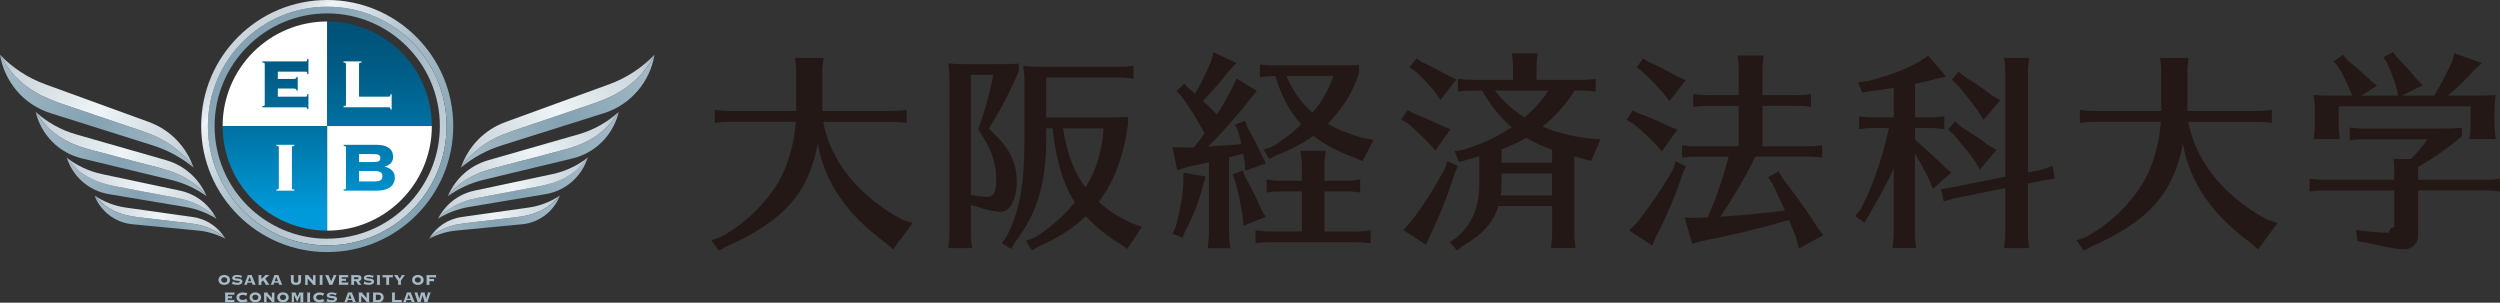 <?xml version="1.0" encoding="UTF-8"?>
<svg id="_レイヤー_2" data-name="レイヤー 2" xmlns="http://www.w3.org/2000/svg" xmlns:xlink="http://www.w3.org/1999/xlink" viewBox="0 0 473.68 57.35">
  <rect x="0" y="0" width="473.68" height="57.35" fill="#333333" stroke="none"/>
  <defs>
    <style>
      .cls-1 {
        fill: url(#_名称未設定グラデーション_24-3);
      }

      .cls-2 {
        fill: url(#_名称未設定グラデーション_24-4);
      }

      .cls-3 {
        fill: url(#_名称未設定グラデーション_24-2);
      }

      .cls-4 {
        fill: url(#_名称未設定グラデーション_199-6);
      }

      .cls-5 {
        fill: url(#_名称未設定グラデーション_199-3);
      }

      .cls-6 {
        fill: url(#_名称未設定グラデーション_199-2);
      }

      .cls-7 {
        fill: url(#_名称未設定グラデーション_199-5);
      }

      .cls-8 {
        fill: url(#_名称未設定グラデーション_199-4);
      }

      .cls-9 {
        fill: url(#_名称未設定グラデーション_199-7);
      }

      .cls-10 {
        fill: url(#_名称未設定グラデーション_199-8);
      }

      .cls-11 {
        fill: url(#_名称未設定グラデーション_198-6);
      }

      .cls-12 {
        fill: url(#_名称未設定グラデーション_198-2);
      }

      .cls-13 {
        fill: url(#_名称未設定グラデーション_198-3);
      }

      .cls-14 {
        fill: url(#_名称未設定グラデーション_198-5);
      }

      .cls-15 {
        fill: url(#_名称未設定グラデーション_198-7);
      }

      .cls-16 {
        fill: url(#_名称未設定グラデーション_198-8);
      }

      .cls-17 {
        fill: url(#_名称未設定グラデーション_198-4);
      }

      .cls-18 {
        fill: #a6bbc7;
      }

      .cls-19 {
        fill: #231815;
      }

      .cls-20 {
        fill: #fff;
      }

      .cls-21 {
        fill: url(#_名称未設定グラデーション_198);
      }

      .cls-22 {
        fill: url(#_名称未設定グラデーション_199);
      }

      .cls-23 {
        fill: url(#_名称未設定グラデーション_33);
      }

      .cls-24 {
        fill: url(#_名称未設定グラデーション_67);
      }

      .cls-25 {
        fill: url(#_名称未設定グラデーション_24);
      }
    </style>
    <linearGradient id="_名称未設定グラデーション_198" data-name="名称未設定グラデーション 198" x1="88.15" y1="33.19" x2="124.92" y2="11.96" gradientUnits="userSpaceOnUse">
      <stop offset="0" stop-color="#a6bbc7"/>
      <stop offset=".5" stop-color="#84a2b2"/>
      <stop offset="1" stop-color="#a6bbc7"/>
    </linearGradient>
    <linearGradient id="_名称未設定グラデーション_199" data-name="名称未設定グラデーション 199" x1="87.11" y1="31.38" x2="123.88" y2="10.15" gradientUnits="userSpaceOnUse">
      <stop offset="0" stop-color="#a6bbc7"/>
      <stop offset=".1" stop-color="#cbd5dc"/>
      <stop offset=".5" stop-color="#eef4f7"/>
      <stop offset=".9" stop-color="#cbd5dc"/>
      <stop offset="1" stop-color="#a6bbc7"/>
    </linearGradient>
    <linearGradient id="_名称未設定グラデーション_198-2" data-name="名称未設定グラデーション 198" x1="85.33" y1="38.19" x2="118.03" y2="22.95" xlink:href="#_名称未設定グラデーション_198"/>
    <linearGradient id="_名称未設定グラデーション_199-2" data-name="名称未設定グラデーション 199" x1="84.57" y1="36.56" x2="117.27" y2="21.32" xlink:href="#_名称未設定グラデーション_199"/>
    <linearGradient id="_名称未設定グラデーション_198-3" data-name="名称未設定グラデーション 198" x1="83.22" y1="42.11" x2="112.03" y2="31.63" xlink:href="#_名称未設定グラデーション_198"/>
    <linearGradient id="_名称未設定グラデーション_199-3" data-name="名称未設定グラデーション 199" x1="82.69" y1="40.66" x2="111.5" y2="30.18" xlink:href="#_名称未設定グラデーション_199"/>
    <linearGradient id="_名称未設定グラデーション_198-4" data-name="名称未設定グラデーション 198" x1="81.38" y1="45.49" x2="106.52" y2="38.75" xlink:href="#_名称未設定グラデーション_198"/>
    <linearGradient id="_名称未設定グラデーション_199-4" data-name="名称未設定グラデーション 199" x1="81.06" y1="44.32" x2="106.21" y2="37.58" xlink:href="#_名称未設定グラデーション_199"/>
    <linearGradient id="_名称未設定グラデーション_198-5" data-name="名称未設定グラデーション 198" x1="7383.52" y1="33.19" x2="7420.29" y2="11.96" gradientTransform="translate(7419.37) rotate(-180) scale(1 -1)" xlink:href="#_名称未設定グラデーション_198"/>
    <linearGradient id="_名称未設定グラデーション_199-5" data-name="名称未設定グラデーション 199" x1="7382.48" y1="31.38" x2="7419.25" y2="10.15" gradientTransform="translate(7419.37) rotate(-180) scale(1 -1)" xlink:href="#_名称未設定グラデーション_199"/>
    <linearGradient id="_名称未設定グラデーション_198-6" data-name="名称未設定グラデーション 198" x1="7380.7" y1="38.19" x2="7413.4" y2="22.95" gradientTransform="translate(7419.37) rotate(-180) scale(1 -1)" xlink:href="#_名称未設定グラデーション_198"/>
    <linearGradient id="_名称未設定グラデーション_199-6" data-name="名称未設定グラデーション 199" x1="7379.94" y1="36.56" x2="7412.64" y2="21.32" gradientTransform="translate(7419.37) rotate(-180) scale(1 -1)" xlink:href="#_名称未設定グラデーション_199"/>
    <linearGradient id="_名称未設定グラデーション_198-7" data-name="名称未設定グラデーション 198" x1="7378.59" y1="42.11" x2="7407.4" y2="31.63" gradientTransform="translate(7419.37) rotate(-180) scale(1 -1)" xlink:href="#_名称未設定グラデーション_198"/>
    <linearGradient id="_名称未設定グラデーション_199-7" data-name="名称未設定グラデーション 199" x1="7378.06" y1="40.66" x2="7406.87" y2="30.18" gradientTransform="translate(7419.37) rotate(-180) scale(1 -1)" xlink:href="#_名称未設定グラデーション_199"/>
    <linearGradient id="_名称未設定グラデーション_198-8" data-name="名称未設定グラデーション 198" x1="7376.75" y1="45.49" x2="7401.89" y2="38.75" gradientTransform="translate(7419.37) rotate(-180) scale(1 -1)" xlink:href="#_名称未設定グラデーション_198"/>
    <linearGradient id="_名称未設定グラデーション_199-8" data-name="名称未設定グラデーション 199" x1="7376.43" y1="44.32" x2="7401.58" y2="37.58" gradientTransform="translate(7419.37) rotate(-180) scale(1 -1)" xlink:href="#_名称未設定グラデーション_199"/>
    <linearGradient id="_名称未設定グラデーション_24" data-name="名称未設定グラデーション 24" x1="52.09" y1="39.99" x2="52.09" y2="5.57" gradientUnits="userSpaceOnUse">
      <stop offset="0" stop-color="#0099d9"/>
      <stop offset=".5" stop-color="#006e9d"/>
      <stop offset=".77" stop-color="#005d86"/>
      <stop offset="1" stop-color="#005278"/>
    </linearGradient>
    <linearGradient id="_名称未設定グラデーション_24-2" data-name="名称未設定グラデーション 24" x1="71.91" y1="39.99" x2="71.91" y2="5.57" xlink:href="#_名称未設定グラデーション_24"/>
    <linearGradient id="_名称未設定グラデーション_24-3" data-name="名称未設定グラデーション 24" x1="54.07" y1="39.99" x2="54.07" y2="5.57" xlink:href="#_名称未設定グラデーション_24"/>
    <linearGradient id="_名称未設定グラデーション_24-4" data-name="名称未設定グラデーション 24" x1="69.95" y1="39.99" x2="69.95" y2="5.57" xlink:href="#_名称未設定グラデーション_24"/>
    <linearGradient id="_名称未設定グラデーション_67" data-name="名称未設定グラデーション 67" x1="74.73" y1="39.04" x2="50" y2="9.6" gradientUnits="userSpaceOnUse">
      <stop offset="0" stop-color="#cbd5dc"/>
      <stop offset=".5" stop-color="#a6bbc7"/>
      <stop offset="1" stop-color="#84a2b2"/>
    </linearGradient>
    <linearGradient id="_名称未設定グラデーション_33" data-name="名称未設定グラデーション 33" x1="47.72" y1="8.67" x2="75.61" y2="38.39" gradientUnits="userSpaceOnUse">
      <stop offset="0" stop-color="#cbd5dc"/>
      <stop offset=".07" stop-color="#dee6eb"/>
      <stop offset=".11" stop-color="#eef4f7"/>
      <stop offset=".5" stop-color="#a6bbc7"/>
      <stop offset="1" stop-color="#84a2b2"/>
    </linearGradient>
  </defs>
  <g id="_レイヤー_1-2" data-name="レイヤー 1">
    <g>
      <g>
        <g>
          <path class="cls-19" d="M167.79,46.01c-7.34-5.35-11.59-11.55-12.84-18.8-1.75,9.39-6.48,14.71-17.38,19.52l-1.37.77-1.42-1.98,1.62-.53c4.33-2.27,8.42-6.07,11.06-10.45,1.79-2.99,3.04-7.33,3.32-11.46h-12.68c-.97,0-1.38.05-2.67.21v-2.47c1.25.16,1.78.2,2.67.2h12.76v-7.38c0-.56-.04-.96-.08-1.49l-.16-1.18h5.43c-.2,1.62-.25,1.87-.25,2.67v7.38h13.33c.93,0,1.53-.05,2.67-.2v2.47l-.45-.04-.56-.08c-.45-.04-.97-.08-1.66-.08h-13.17c1.5,7.58,6.6,13.93,14.95,18.52l1.99.64-3.68,4.99-1.42-1.21Z"/>
          <path class="cls-19" d="M183.95,44.38c0,.87.04,1.03.24,2.63h-4.53l.04-.21.08-.79c.08-.51.12-.99.12-1.63V15.26c0-1.59-.04-1.91-.23-3.26,1.19.12,1.83.16,3.3.16h5.48c2.42,0,3.06,0,4.57-.11v1.51c-1.72,3.97-3.62,7.59-5.69,10.81,3.78,3.34,5.32,6.27,5.32,10.05,0,3.34-1.31,5.72-3.09,5.72-1.08,0-2.86-.4-4.3-.95l-1.31-.32v5.53ZM183.95,14.18v22.81q2.7.32,3.06.32c1.23,0,1.75-.95,1.75-3.13,0-3.42-.96-6.16-3.42-9.62,1.24-3.46,2.26-7.15,2.87-10.37h-4.26ZM213.72,23.64c-.83,6.04-2.66,10.81-5.52,14.58,1.67,1.59,4.01,3.1,6.28,4.09l1.87.68-2.79,4.18-1.51-1.08c-2.3-1.39-4.29-2.98-6.31-5.12-2.42,2.3-5.25,4.09-9.1,5.8l-1.11.67-1.16-1.83,1.43-.47c2.58-1.47,5.64-4.09,7.75-6.68l.12-.12c-2.18-3.3-3.54-7.79-4.25-14.03h-1.19v2.06c0,8.35-1.79,14.23-5.88,19.47l-.72,1.32-1.82-1.04.87-1.23c2.51-4.81,3.42-9.86,3.42-18.52v-10.93c0-.99-.04-1.75-.24-2.94,1.19.11,1.75.16,3.14.16h15.14c.92,0,1.51-.04,2.63-.2v2.42l-.43-.03-.56-.08c-.44-.05-.95-.08-1.64-.08h-13.91v7.58h11.49c1.43,0,2.74-.03,4.01-.11v1.47ZM201.4,24.32c.83,5.01,2.15,8.39,4.29,11.21,2.03-3.3,3.1-6.88,3.42-11.21h-7.71Z"/>
          <path class="cls-19" d="M227.91,19.11c1.07.95,1.23,1.11,2.66,2.58.91-1.39,1.98-3.22,2.82-4.89l.91-1.91,3.86,2.35-1.36,1.59c-2.18,2.86-5.48,6.6-7.9,8.94l2.31-.16c2.1-.12,2.77-.2,3.97-.32l-.03-.12-.04-.24c-.16-.59-.16-.71-.56-2.15l-.56-1.15,1.91-.75.43,1.19c.84,1.43,1.87,3.41,2.82,5.52l.71,1.36-3.93,1.39-.08-1.47c-.08-.63-.12-.72-.31-1.75-1.04.28-1.08.28-2.67.69v14.47c0,.47.05.87.08,1.34l.08.6.08.8h-4.29l.08-.71.08-.69c.04-.43.08-.83.08-1.3v-13.59l-2.42.56c-.64.11-.84.15-1.7.35l-1.88.6-.91-4.33,2.07.04h1.07c.43-.04.59-.04.95-.04.75-.95,1.2-1.54,1.99-2.66-1.56-2.86-2.91-5.05-4.38-7.04l-.95-.91,1.48-1.47.95.99c.24.2.6.52,1.11.95,1-1.75,1.96-3.69,2.95-5.96l.56-1.91,4.29,2.03-1.47,1.63c-1.11,1.47-2.42,2.98-4.33,5l-.51.56ZM228.46,33.45l-.55,1.71c-.6,2.7-1.75,5.6-3.3,8.5l-.56,1.39-1.91-.79.64-1.32c.95-3.62,1.35-5.96,1.43-8.38l.03-1.86,4.22.75ZM235.93,33.5c1.11,1.98,2.19,4.17,3.06,6.2l.83,1.39-4.21,1.67-.16-1.75c-.36-2.34-.8-4.45-1.43-6.76l-.48-1.19,1.91-.75.47,1.19ZM250.95,43.87h6.12c.87,0,1.08-.04,2.63-.24v2.46l-.4-.04c-.91-.12-1.28-.16-2.23-.16h-16.57c-.99,0-1.39.03-2.62.19v-2.46c1.51.19,1.79.24,2.62.24h6.16v-7.59h-4.13c-1.03,0-1.31.04-2.54.2v-2.47c1.15.2,1.59.24,2.54.24h4.13v-3.05c0-.83-.04-1.23-.28-2.63h4.81c-.19,1.56-.24,1.8-.24,2.63v3.05h4.14c.96,0,1.43-.03,2.62-.24v2.47l-.4-.05c-.91-.11-1.26-.16-2.22-.16h-4.14v7.59ZM241.22,14.41c-.83,0-1.31.05-2.5.21v-2.42c1.31.16,1.67.19,2.5.19h11.33c2.87,0,3.27,0,4.97-.11v1.51c-1.15,3.61-3.1,6.76-5.96,9.66,1.87,1.07,4.05,1.98,6.68,2.69l2.02.36-2.1,4.05-1.71-.75c-3.1-1.16-5.57-2.47-7.59-4.06-1.92,1.39-4.49,2.74-7.08,3.7l-1.27.71-1.11-1.78,1.51-.52c1.51-.76,3.9-2.59,5.6-4.29-2.3-2.66-3.81-5.48-4.85-9.15h-.44ZM243.88,14.73c1.2,2.67,2.62,4.65,4.78,6.64,1.7-1.94,3.14-4.45,3.97-6.96h-8.86l.04.13.08.19Z"/>
          <path class="cls-19" d="M267.75,21.46c1.55.59,3.58,1.47,5.44,2.34l1.63.67-2.86,4.06-1.04-1.2c-1.99-2.02-2.98-2.94-4.29-4.05l-1.16-.64,1.24-1.79,1.03.6ZM276.25,31.47l-.63,1.39c-1.07,3.54-2.86,8.06-4.69,11.84l-.75,1.67-4.3-2.79,1.24-1.35c1.94-2.35,4.45-6.23,6.63-10.25l.48-1.46,2.02.95ZM269.3,11.72c1.04.44,2.35,1.12,4.26,2.15l.91.48,1.47.68-3.01,3.93-.87-1.32c-1.03-1.34-2.55-2.94-3.98-4.21l-1.03-.67,1.31-1.72.95.68ZM286.43,24.12c-2.1-1.79-4.01-4.12-5.6-6.95h-1.91c-.99,0-1.39.04-2.67.19v-2.42c1.24.16,1.8.19,2.67.19h7.75v-2.38c0-.53-.04-1-.08-1.48l-.16-1.15h4.93c-.19,1.51-.23,1.79-.23,2.63v2.38h8.54c.95,0,1.48-.04,2.67-.19v2.42l-.44-.04-.55-.08c-.43-.04-1-.08-1.67-.08h-1.34c-1.59,2.58-3.7,4.92-6.08,6.83,2.55,1.07,5.32,1.79,8.54,2.22l2.47.16-1.79,4.14s-2.74-.76-3.19-.88v14.74c0,.87.05,1.03.25,2.63h-4.69l.04-.21s.2-1.78.2-2.42v-5.33h-10.18c-.95,3.1-3.09,5.49-6.71,7.51l-1.16.92-1.35-1.63,1.39-.87c2.93-2.7,4.21-5.81,4.21-10.18v-5.21c-1.15.32-3.86,1.16-3.86,1.16l-.83-2.11,1.67-.24c3.41-1.07,6.63-2.58,8.89-4.13l.28-.16ZM283.22,17.17c1.79,2.19,3.3,3.57,5.64,5.08,1.91-1.67,3.38-3.3,4.49-5.08h-10.13ZM284.49,34.81c0,.8-.04,1.63-.15,2.23h9.73v-4.17h-9.58v1.94ZM294.07,28.37c-1.67-.55-3.54-1.43-4.89-2.26-1.43.83-3.14,1.63-4.69,2.19v2.54h9.58v-2.47Z"/>
          <path class="cls-19" d="M310.49,21.49c1.9.68,3.89,1.52,5.64,2.39l1.67.68-2.91,4.13-1.07-1.23-.6-.6c-1.48-1.51-2.86-2.74-3.85-3.46l-1.15-.71,1.15-1.78,1.11.59ZM319.43,31.54l-.6,1.32c-1.07,3.46-3.26,8.62-5.09,12.04l-.67,1.62-4.41-2.86,1.31-1.27c2.34-2.83,5.33-7.23,7.04-10.37l.51-1.47,1.91.99ZM312.31,11.72c1.59.67,3.61,1.67,5.57,2.82l1.5.64-3.06,4.02-.91-1.24c-1.51-1.74-2.78-3.06-4.29-4.44l-1.03-.75,1.23-1.68.99.64ZM332.59,29.68c-.12.24-.2.44-.32.64-1.16,2.51-3.98,7.32-6.32,10.73,3.46-.2,9.42-.76,12.24-1.16l-.28-.63c-.76-1.71-1.11-2.46-2.02-4.33l-.88-1.35,1.98-1.12.76,1.31.72.96c2.5,3.26,4.41,6,5.88,8.38l1.15,1.44-4.65,2.5-.48-1.79c-.43-1.15-.83-2.23-1.39-3.58-5.84,1.67-10.88,2.9-16.61,4.01l-1.75.52-1.43-5,1.94.08c.96-.05,1.08-.05,1.68-.08l.75-.04c1.59-3.62,2.74-6.92,3.98-11.49h-6.2c-.96,0-1.36.04-2.63.2v-2.34c1.23.16,1.75.19,2.63.19h8.1v-7.67h-6c-.95,0-1.35.03-2.62.19v-2.42c1.24.16,1.75.19,2.62.19h6v-4.88c0-.55-.04-.95-.08-1.47l-.15-1.15h4.97c-.2,1.59-.24,1.82-.24,2.62v4.88h6.56c.91,0,1.51-.04,2.63-.19v2.42l-.44-.04-.55-.08c-.44-.05-.96-.08-1.63-.08h-6.56v7.67h8.67c.91,0,1.51-.04,2.62-.19v2.34l-.44-.05-.55-.08c-.44-.03-.95-.08-1.63-.08h-10.01Z"/>
          <path class="cls-19" d="M362.82,26.42c1.59,1.39,4.05,3.65,5.67,5.24l1.24,1.03-3.5,3.1-.64-1.59c-.72-1.56-1.5-3.02-2.77-5.09v15.26c0,.87.04,1.03.24,2.63h-4.49l.04-.21s.2-1.78.2-2.42v-12.44c-1.47,3.42-5.53,10.25-5.53,10.25l-1.78-1.23.95-1.16c2.26-4.17,4.13-9.49,5.45-15.53h-2.99c-.99,0-1.39.04-2.66.2v-2.42c1.24.16,1.79.2,2.66.2h3.9v-5.6c-1.83.31-2.87.44-4.49.63l-1.47.32-.79-1.99,1.83-.24c4.05-1.03,7.59-2.38,9.9-3.77l1.55-1.03,3.38,3.93-2.11.52c-1.79.48-2.62.67-3.77.87v6.36h2.94c.95,0,1.47-.04,2.62-.2v2.42l-.4-.04c-.91-.12-1.27-.16-2.22-.16h-2.94v2.15ZM384.24,44.38c0,.87.04,1.03.24,2.63h-4.77l.03-.21s.21-1.78.21-2.42v-8.75l-9.62,1.95-2.06.55-.52-2.3,2.07-.32,10.13-2.03V13.63c0-.55-.04-.99-.08-1.5l-.16-1.16h4.77c-.19,1.59-.24,1.83-.24,2.67v19.03l2.7-.55,1.98-.68.4,2.39-1.99.31-3.1.63v9.62ZM371.6,24.04c2.07,1.27,3.58,2.31,5.16,3.5l1.55.83-3.18,3.77-.92-1.59c-.76-1.11-1.59-2.15-3.14-3.97l-.8-1-1.16-1.03,1.32-1.55,1.15,1.03ZM372.23,14.5c2.31,1.43,3.66,2.39,5.29,3.66l1.47.83-3.19,3.74-.91-1.55c-1.43-1.95-2.66-3.54-3.97-5.04l-1.11-1.04,1.27-1.51,1.15.91Z"/>
          <path class="cls-19" d="M458.18,44.36c0,1.75-1.04,2.86-2.66,2.86-1.28,0-3.54-.4-6.92-1.2l-1.91-.32-.27-2.14c2.03.32,4.5.52,6.21.52,0-.57.45-1.02,1.02-1.03v-6.96h-13.43c-.95,0-1.35.03-2.62.19v-2.42c1.23.16,1.75.21,2.62.21h13.43v-1.44c0-.92-.04-1.35-.16-2.5h3.3c1.07-1,2.34-2.55,3.1-3.74h-12.04c-.95,0-1.4.04-2.63.21v-2.43c1.15.16,1.75.2,2.63.2h13.27c2.22,0,3.89-.04,5.33-.16v1.59c-2.42,2.1-5.37,4.17-8.27,5.8v2.47h12.88c.92,0,1.51-.05,2.62-.21v2.42l-.43-.04-.55-.08c-.44-.05-.96-.08-1.64-.08h-12.88v8.27ZM461.2,18.11c1.07-1.66,2.3-4.05,3.41-6.47l.44-1.55,5.2,1.87-1.5,1.35c-1.32,1.55-2.9,3.06-4.97,4.8h5.92c1.43,0,2.11-.03,3.18-.11-.19,1.12-.24,1.75-.24,3.25v2.55c0,.91.04,1.11.24,2.55h-5.01l.04-.16.08-.76c.08-.48.13-.95.13-1.63v-3.65h-25v3.65c0,.91.04,1.11.24,2.55h-5.01l.04-.16.08-.76c.08-.48.12-.95.12-1.63v-3.06c0-1.03-.04-1.63-.24-2.74.99.08,1.63.11,3.18.11h4.13l-.08-.27c-.87-2.1-1.72-3.85-2.55-5.21l-.87-.99,1.79-1.27.76.96.79.67c1.75,1.43,2.59,2.18,3.74,3.3l1.15.92-2.98,1.9h6.96l-.2-1.11c-.59-1.95-1.15-3.5-1.9-5.13l-.71-1.03,1.9-.99.64.95c1.36,1.35,2.71,2.82,3.86,4.25l1.11,1.08-3.97,1.98h6.12Z"/>
        </g>
        <path class="cls-19" d="M426.43,46.01c-7.33-5.35-11.58-11.55-12.83-18.8-1.75,9.39-6.48,14.71-17.38,19.52l-1.38.77-1.42-1.98,1.63-.53c4.33-2.27,8.42-6.07,11.06-10.45,1.77-2.99,3.04-7.32,3.32-11.46h-12.68c-.98,0-1.38.05-2.67.21v-2.47c1.26.16,1.78.2,2.67.2h12.76v-7.38c0-.56-.05-.96-.08-1.49l-.16-1.18h5.42c-.2,1.62-.24,1.87-.24,2.67v7.38h13.32c.93,0,1.54-.05,2.67-.2v2.47l-.44-.04-.57-.08c-.44-.04-.98-.08-1.66-.08h-13.16c1.49,7.58,6.6,13.93,14.94,18.52l1.98.64-3.69,4.99-1.42-1.21Z"/>
      </g>
      <g>
        <g>
          <g>
            <path class="cls-21" d="M117.1,17.56c-.64.5-3.7,1.74-4.52,2h0s-7.4,2.51-7.4,2.51l-7.91,2.68c-.62.23-3.06,1.12-3.57,1.49-2.64,1.32-4.81,3.25-6.37,5.52,2.2-1.84,4.79-3.28,7.69-4.2l11.9-3.75,7.48-2.36h.02c5.2-1.65,8.76-6.05,9.59-11.08-1.45,2.94-3.82,5.49-6.9,7.19Z"/>
            <path class="cls-22" d="M93.7,26.24c.51-.37,2.95-1.26,3.57-1.49l7.91-2.68,7.4-2.51h0c.82-.26,3.88-1.5,4.52-2,3.08-1.7,5.45-4.25,6.9-7.19-2.32,2.43-5.23,4.38-8.6,5.61l-11.96,4.35-7.66,2.79c-4.14,1.51-7.13,4.77-8.45,8.64,1.56-2.27,3.73-4.2,6.37-5.52Z"/>
          </g>
          <g>
            <path class="cls-12" d="M110.95,26.9c-.57.39-3.24,1.26-3.95,1.43h0s-6.42,1.69-6.42,1.69l-6.87,1.8c-.54.15-2.66.77-3.11,1.05-2.32.96-4.27,2.47-5.73,4.3,1.97-1.43,4.25-2.5,6.77-3.1l10.31-2.48,6.48-1.56h.02c4.51-1.09,7.79-4.61,8.79-8.83-1.4,2.41-3.57,4.43-6.28,5.69Z"/>
            <path class="cls-6" d="M90.59,32.87c.45-.28,2.57-.89,3.11-1.05l6.87-1.8,6.42-1.69h0c.71-.17,3.38-1.04,3.95-1.43,2.71-1.26,4.88-3.28,6.28-5.69-2.12,1.92-4.69,3.41-7.63,4.25l-10.4,2.98-6.66,1.91c-3.6,1.03-6.33,3.62-7.68,6.83,1.46-1.84,3.41-3.34,5.73-4.3Z"/>
          </g>
          <g>
            <path class="cls-13" d="M105.71,34.28c-.51.29-2.82.87-3.44.98h0s-5.55,1.05-5.55,1.05l-5.93,1.12c-.47.1-2.3.49-2.7.7-2.02.68-3.77,1.84-5.11,3.31,1.76-1.09,3.75-1.87,5.92-2.23l8.89-1.49,5.59-.94h.01c3.89-.65,6.88-3.44,7.97-6.96-1.33,1.96-3.29,3.54-5.66,4.45Z"/>
            <path class="cls-5" d="M88.1,38.14c.4-.21,2.23-.61,2.7-.7l5.93-1.12,5.55-1.05h0c.61-.1,2.93-.68,3.44-.98,2.37-.91,4.33-2.49,5.66-4.45-1.91,1.51-4.18,2.61-6.72,3.15l-9,1.91-5.76,1.22c-3.11.66-5.58,2.69-6.91,5.33,1.35-1.47,3.09-2.63,5.11-3.31Z"/>
          </g>
          <g>
            <path class="cls-17" d="M101.01,40.5c-.45.22-2.45.57-2.97.62h0s-4.76.56-4.76.56l-5.09.6c-.4.06-1.98.28-2.33.44-1.76.45-3.3,1.34-4.53,2.5,1.56-.82,3.29-1.36,5.15-1.54l7.63-.73,4.8-.46h.01c3.33-.32,6.03-2.51,7.17-5.43-1.24,1.58-3,2.81-5.06,3.44Z"/>
            <path class="cls-8" d="M85.84,42.72c.35-.16,1.93-.38,2.33-.44l5.09-.6,4.76-.56h0c.53-.05,2.52-.41,2.97-.62,2.07-.63,3.82-1.86,5.06-3.44-1.71,1.16-3.7,1.96-5.88,2.27l-7.74,1.09-4.96.7c-2.68.38-4.89,1.95-6.18,4.11,1.23-1.17,2.78-2.05,4.53-2.5Z"/>
          </g>
        </g>
        <g>
          <g>
            <path class="cls-14" d="M6.9,17.56c.64.5,3.7,1.74,4.52,2h0s7.4,2.51,7.4,2.51l7.91,2.68c.62.23,3.06,1.12,3.57,1.49,2.64,1.32,4.81,3.25,6.37,5.52-2.2-1.84-4.79-3.28-7.69-4.2l-11.9-3.75-7.48-2.36h-.02C4.39,19.8.83,15.4,0,10.37c1.45,2.94,3.82,5.49,6.9,7.19Z"/>
            <path class="cls-7" d="M30.3,26.24c-.51-.37-2.95-1.26-3.57-1.49l-7.91-2.68-7.4-2.51h0c-.82-.26-3.88-1.5-4.52-2-3.08-1.7-5.45-4.25-6.9-7.19,2.32,2.43,5.23,4.38,8.6,5.61l11.96,4.35,7.66,2.79c4.14,1.51,7.13,4.77,8.45,8.64-1.56-2.27-3.73-4.2-6.37-5.52Z"/>
          </g>
          <g>
            <path class="cls-11" d="M13.05,26.9c.57.39,3.24,1.26,3.95,1.43h0s6.42,1.69,6.42,1.69l6.87,1.8c.54.15,2.66.77,3.11,1.05,2.32.96,4.27,2.47,5.73,4.3-1.97-1.43-4.25-2.5-6.77-3.1l-10.31-2.48-6.48-1.56h-.02c-4.51-1.09-7.79-4.61-8.79-8.83,1.4,2.41,3.57,4.43,6.28,5.69Z"/>
            <path class="cls-4" d="M33.41,32.87c-.45-.28-2.57-.89-3.11-1.05l-6.87-1.8-6.42-1.69h0c-.71-.17-3.38-1.04-3.95-1.43-2.71-1.26-4.88-3.28-6.28-5.69,2.12,1.92,4.69,3.41,7.63,4.25l10.4,2.98,6.66,1.91c3.6,1.03,6.33,3.62,7.68,6.83-1.46-1.84-3.41-3.34-5.73-4.3Z"/>
          </g>
          <g>
            <path class="cls-15" d="M18.29,34.28c.51.29,2.82.87,3.44.98h0s5.55,1.05,5.55,1.05l5.93,1.12c.47.1,2.3.49,2.7.7,2.02.68,3.77,1.84,5.11,3.31-1.76-1.09-3.75-1.87-5.92-2.23l-8.89-1.49-5.59-.94h-.01c-3.89-.65-6.88-3.44-7.97-6.96,1.33,1.96,3.29,3.54,5.66,4.45Z"/>
            <path class="cls-9" d="M35.9,38.14c-.4-.21-2.23-.61-2.7-.7l-5.93-1.12-5.55-1.05h0c-.61-.1-2.93-.68-3.44-.98-2.37-.91-4.33-2.49-5.66-4.45,1.91,1.51,4.18,2.61,6.72,3.15l9,1.91,5.76,1.22c3.11.66,5.58,2.69,6.91,5.33-1.35-1.47-3.09-2.63-5.11-3.31Z"/>
          </g>
          <g>
            <path class="cls-16" d="M22.99,40.5c.45.22,2.45.57,2.97.62h0s4.76.56,4.76.56l5.09.6c.4.06,1.98.28,2.33.44,1.76.45,3.3,1.34,4.53,2.5-1.56-.82-3.29-1.36-5.15-1.54l-7.63-.73-4.8-.46h-.01c-3.33-.32-6.03-2.51-7.17-5.43,1.24,1.58,3,2.81,5.06,3.44Z"/>
            <path class="cls-10" d="M38.16,42.72c-.35-.16-1.93-.38-2.33-.44l-5.09-.6-4.76-.56h0c-.53-.05-2.52-.41-2.97-.62-2.07-.63-3.82-1.86-5.06-3.44,1.71,1.16,3.7,1.96,5.88,2.27l7.74,1.09,4.96.7c2.68.38,4.89,1.95,6.18,4.11-1.23-1.17-2.78-2.05-4.53-2.5Z"/>
          </g>
        </g>
        <g>
          <g>
            <path class="cls-20" d="M62,4.07c-10.95,0-19.82,8.87-19.82,19.82h19.82V4.07Z"/>
            <path class="cls-25" d="M42.18,23.88c0,10.95,8.87,19.82,19.82,19.82v-19.82h-19.82Z"/>
            <path class="cls-3" d="M62,4.07v19.82h19.82c0-10.95-8.87-19.82-19.82-19.82Z"/>
            <path class="cls-20" d="M62,43.7c10.95,0,19.82-8.87,19.82-19.82h-19.82v19.82Z"/>
          </g>
          <g>
            <path class="cls-18" d="M43.58,53.04c0,.61-.5.94-1.09.94s-1.09-.33-1.09-.94.5-.94,1.09-.94,1.09.33,1.09.94ZM41.92,53.04c0,.33.27.51.57.51s.57-.18.57-.51-.27-.51-.57-.51-.57.18-.57.51Z"/>
            <path class="cls-18" d="M44.16,53.23l.03.02s0,.04,0,.07c0,.09.37.25.74.25s.51-.08.51-.24c0-.26-1.44.03-1.44-.65,0-.35.34-.59.85-.59.48,0,.82.15.92.15.05,0,.07-.02.09-.05h.04s-.24.5-.24.5l-.04-.02v-.04c0-.09-.4-.18-.73-.18-.3,0-.41.08-.41.16,0,.31,1.45-.07,1.45.73,0,.3-.23.63-.99.63-.58,0-.84-.16-.92-.16-.03,0-.05.02-.07.05h-.04s.26-.63.26-.63Z"/>
            <path class="cls-18" d="M46.9,53.56c-.09.25-.11.3-.11.32s.01.03.06.03v.04h-.62v-.04s.07-.02.09-.08c.03-.08.62-1.62.62-1.64,0-.02-.04-.03-.07-.03v-.04h.91v.04s-.06.01-.06.05c0,.03.43,1.07.65,1.6.03.08.06.1.1.1v.04h-.69v-.04s.07-.02.07-.04c0-.01-.1-.27-.12-.31h-.83ZM46.98,53.28h.65l-.34-.83-.31.83Z"/>
            <path class="cls-18" d="M50.27,53.96v-.04s.07,0,.07-.05c0-.04-.43-.66-.48-.74l-.34.31v.42s.01.06.1.06v.04h-.72v-.04c.09,0,.1-.03.1-.06v-1.63s-.01-.06-.1-.06v-.04h.72v.04c-.09,0-.1.03-.1.06v.63h.02c.28-.27.68-.61.68-.65,0-.04-.02-.04-.06-.05v-.04h.89v.04c-.09,0-.11.03-.2.11l-.6.52.71,1.07c.04.06.07.06.11.06v.04h-.8Z"/>
            <path class="cls-18" d="M51.94,53.56c-.09.25-.11.3-.11.32s.01.03.06.03v.04h-.62v-.04s.07-.02.09-.08c.03-.08.62-1.62.62-1.64,0-.02-.04-.03-.07-.03v-.04h.91v.04s-.06.01-.06.05c0,.03.43,1.07.65,1.6.03.08.06.1.1.1v.04h-.69v-.04s.07-.02.07-.04c0-.01-.1-.27-.12-.31h-.83ZM52.03,53.28h.65l-.34-.83-.31.83Z"/>
            <path class="cls-18" d="M56.52,52.23s-.01-.06-.1-.06v-.04h.72v.04c-.09,0-.1.03-.1.06v.94c0,.61-.43.82-.96.82s-.96-.2-.96-.82v-.94s-.01-.06-.1-.06v-.04h.72v.04c-.09,0-.1.03-.1.06v.94c0,.27.16.38.44.38s.44-.11.44-.38v-.94Z"/>
            <path class="cls-18" d="M57.82,52.23s-.01-.06-.1-.06v-.04h.84v.04c-.08,0-.1.02-.1.05,0,.04.6.68.85.95v-.93s-.03-.06-.07-.06v-.04h.64v.04c-.09,0-.1.03-.1.06v1.63s.01.06.1.06v.04h-.66v-.04c.06,0,.08-.01.08-.04,0-.05-.09-.09-1.01-1.12v1.1s.01.06.1.06v.04h-.66v-.04c.09,0,.1-.03.1-.06v-1.63Z"/>
            <path class="cls-18" d="M60.48,53.96v-.04c.09,0,.1-.03.1-.06v-1.63s-.01-.06-.1-.06v-.04h.72v.04c-.09,0-.1.03-.1.06v1.63s.01.06.1.06v.04h-.72Z"/>
            <path class="cls-18" d="M62.33,53.96v-.04s.05-.02.05-.03c0-.03-.63-1.44-.7-1.62-.03-.08-.05-.09-.08-.1v-.04h.72v.04c-.06,0-.07.02-.07.04,0,.03.05.11.49,1.06.42-.92.47-1.02.47-1.07,0-.02-.01-.03-.05-.04v-.04h.6v.04s-.04.01-.05.05c-.03.11-.7,1.62-.7,1.67,0,.02.02.03.05.03v.05h-.72Z"/>
            <path class="cls-18" d="M65.54,53.29h-.04s-.03-.08-.1-.08h-.65v.32h1.12s.05-.02.06-.1h.04v.61h-.04c-.01-.06-.02-.08-.06-.08h-1.74v-.04c.09,0,.1-.03.1-.06v-1.63s-.01-.06-.1-.06v-.04h1.74s.05-.02.06-.1h.04v.61h-.04c-.01-.08-.02-.1-.06-.1h-1.12v.29h.65c.07,0,.09-.03.1-.08h.04v.54Z"/>
            <path class="cls-18" d="M67.08,53.86s.01.06.1.06v.04h-.72v-.04c.09,0,.1-.03.1-.06v-1.63s-.01-.06-.1-.06v-.04h1.28c.52,0,.74.18.74.58,0,.32-.21.49-.5.57l.41.58s.06.06.1.06v.04h-.73v-.04s.08-.02.08-.06c0-.03-.37-.51-.42-.59h-.34v.59ZM67.08,52.9h.59c.21,0,.27-.09.27-.19s-.06-.19-.27-.19h-.59v.38Z"/>
            <path class="cls-18" d="M69.1,53.23l.03.02s0,.04,0,.07c0,.09.37.25.74.25s.51-.08.51-.24c0-.26-1.44.03-1.44-.65,0-.35.34-.59.85-.59.48,0,.82.15.92.15.05,0,.07-.02.09-.05h.04s-.24.5-.24.5l-.04-.02v-.04c0-.09-.4-.18-.73-.18-.3,0-.41.08-.41.16,0,.31,1.45-.07,1.45.73,0,.3-.23.63-.99.63-.58,0-.84-.16-.92-.16-.03,0-.05.02-.07.05h-.04s.26-.63.26-.63Z"/>
            <path class="cls-18" d="M71.35,53.96v-.04c.09,0,.1-.03.1-.06v-1.63s-.01-.06-.1-.06v-.04h.72v.04c-.09,0-.1.03-.1.06v1.63s.01.06.1.06v.04h-.72Z"/>
            <path class="cls-18" d="M73.09,53.96v-.04c.09,0,.1-.03.1-.06v-1.31h-.6s-.05.02-.06.1h-.04v-.62h.04c.01.08.02.1.06.1h1.73s.05-.02.06-.1h.04v.62h-.04c-.01-.08-.02-.1-.06-.1h-.6v1.31s.01.06.1.06v.04h-.72Z"/>
            <path class="cls-18" d="M76.05,52.12h.66v.04s-.06.03-.08.06l-.67.95v.68s.01.06.1.06v.04h-.72v-.04c.09,0,.1-.03.1-.06v-.61l-.67-.96c-.07-.11-.08-.12-.12-.12v-.04h.77v.04s-.09,0-.09.04.27.42.39.59c.04-.07.41-.56.41-.59,0-.04-.05-.04-.08-.04v-.04Z"/>
            <path class="cls-18" d="M80.27,53.04c0,.61-.5.94-1.09.94s-1.09-.33-1.09-.94.5-.94,1.09-.94,1.09.33,1.09.94ZM78.6,53.04c0,.33.27.51.57.51s.57-.18.57-.51-.27-.51-.57-.51-.57.18-.57.51Z"/>
            <path class="cls-18" d="M82.61,52.63h-.04c-.01-.07-.02-.08-.06-.08h-1.15v.31h.78s.05-.02.06-.08h.04v.59h-.04c-.01-.08-.02-.09-.06-.09h-.78v.58s.01.06.1.06v.04h-.73v-.04c.09,0,.1-.03.1-.06v-1.63s-.01-.06-.1-.06v-.04h1.79s.05-.02.06-.1h.04v.61Z"/>
            <path class="cls-18" d="M43.97,56.59h-.04s-.03-.08-.1-.08h-.65v.32h1.12s.05-.02.06-.1h.04v.61h-.04c-.01-.06-.02-.08-.06-.08h-1.74v-.04c.09,0,.1-.03.1-.06v-1.63s-.01-.06-.1-.06v-.04h1.74s.05-.02.06-.1h.04v.61h-.04c-.01-.08-.02-.1-.06-.1h-1.12v.29h.65c.07,0,.09-.03.1-.08h.04v.55Z"/>
            <path class="cls-18" d="M46.59,56.1l-.03-.02s0-.03,0-.05c0-.07-.27-.16-.57-.16s-.65.12-.65.48.37.48.65.48c.12,0,.59-.09.59-.2,0-.02-.01-.03-.02-.05l.04-.02.36.55-.04.02s-.02-.03-.05-.03c-.07,0-.39.19-.92.19-.56,0-1.15-.31-1.15-.94s.59-.94,1.15-.94c.28,0,.48.03.62.07.14.04.21.07.24.07.02,0,.04-.01.05-.03h.04s-.31.59-.31.59Z"/>
            <path class="cls-18" d="M49.47,56.34c0,.61-.5.94-1.09.94s-1.09-.33-1.09-.94.5-.94,1.09-.94,1.09.33,1.09.94ZM47.81,56.34c0,.33.27.51.57.51s.57-.19.57-.51-.27-.51-.57-.51-.57.19-.57.51Z"/>
            <path class="cls-18" d="M50.03,55.53s-.01-.06-.1-.06v-.04h.84v.04c-.08,0-.1.02-.1.05,0,.04.6.68.85.95v-.93s-.03-.06-.07-.06v-.04h.64v.04c-.09,0-.1.03-.1.06v1.63s.01.06.1.06v.04h-.66v-.04c.06,0,.08-.01.08-.04,0-.05-.09-.09-1.01-1.12v1.1s.01.06.1.06v.04h-.66v-.04c.09,0,.1-.03.1-.06v-1.63Z"/>
            <path class="cls-18" d="M54.71,56.34c0,.61-.5.94-1.09.94s-1.09-.33-1.09-.94.5-.94,1.09-.94,1.09.33,1.09.94ZM53.05,56.34c0,.33.27.51.57.51s.57-.19.57-.51-.27-.51-.57-.51-.57.19-.57.51Z"/>
            <path class="cls-18" d="M56.82,57.26v-.04c.09,0,.1-.03.1-.06v-1.29h0s-.62,1.35-.62,1.35l-.61-1.37h0v1.31s.01.06.1.06v.04h-.61v-.04c.09,0,.1-.03.1-.06v-1.63s-.01-.06-.1-.06v-.04h.91v.04c-.06,0-.08.02-.08.06,0,.02.29.66.33.75.16-.35.35-.71.35-.75,0-.04-.03-.06-.08-.06v-.04h.95v.04c-.09,0-.1.03-.1.06v1.63s.01.06.1.06v.04h-.7Z"/>
            <path class="cls-18" d="M58.12,57.26v-.04c.09,0,.1-.03.1-.06v-1.63s-.01-.06-.1-.06v-.04h.72v.04c-.09,0-.1.03-.1.06v1.63s.01.06.1.06v.04h-.72Z"/>
            <path class="cls-18" d="M61.15,56.1l-.03-.02s0-.03,0-.05c0-.07-.27-.16-.57-.16s-.65.12-.65.48.37.48.65.48c.12,0,.59-.09.59-.2,0-.02-.01-.03-.02-.05l.04-.02.36.55-.04.02s-.02-.03-.05-.03c-.07,0-.39.19-.92.19-.56,0-1.15-.31-1.15-.94s.59-.94,1.15-.94c.28,0,.48.03.62.07.14.04.21.07.24.07.02,0,.04-.01.05-.03h.04s-.31.59-.31.59Z"/>
            <path class="cls-18" d="M62.08,56.54l.03.02s0,.04,0,.07c0,.09.37.25.74.25s.51-.08.51-.24c0-.26-1.44.03-1.44-.65,0-.35.34-.59.85-.59.48,0,.82.15.92.15.05,0,.07-.02.09-.05h.04s-.24.5-.24.5l-.04-.02v-.04c0-.09-.4-.19-.73-.19-.3,0-.41.08-.41.16,0,.31,1.45-.07,1.45.73,0,.3-.23.63-.99.63-.58,0-.84-.16-.92-.16-.03,0-.05.02-.07.05h-.04s.26-.63.26-.63Z"/>
            <path class="cls-18" d="M65.88,56.86c-.09.25-.11.3-.11.32s.01.03.06.03v.04h-.62v-.04s.07-.02.09-.08c.03-.08.62-1.62.62-1.64,0-.02-.04-.03-.07-.03v-.04h.91v.04s-.06.01-.06.05c0,.03.43,1.07.65,1.6.03.08.06.1.1.1v.04h-.69v-.04s.07-.02.07-.04c0-.01-.1-.27-.12-.31h-.83ZM65.97,56.59h.65l-.34-.83-.31.83Z"/>
            <path class="cls-18" d="M67.98,55.53s-.01-.06-.1-.06v-.04h.84v.04c-.08,0-.1.02-.1.05,0,.04.6.68.85.95v-.93s-.03-.06-.07-.06v-.04h.64v.04c-.09,0-.1.03-.1.06v1.63s.01.06.1.06v.04h-.66v-.04c.06,0,.08-.01.08-.04,0-.05-.09-.09-1.01-1.12v1.1s.01.06.1.06v.04h-.66v-.04c.09,0,.1-.03.1-.06v-1.63Z"/>
            <path class="cls-18" d="M70.69,55.53s-.01-.06-.1-.06v-.04h1.16c.64,0,.94.4.94.92,0,.48-.33.92-.98.92h-1.12v-.04c.09,0,.1-.03.1-.06v-1.63ZM71.22,56.85h.44c.37,0,.52-.21.52-.51s-.15-.51-.52-.51h-.44v1.01Z"/>
            <path class="cls-18" d="M74.81,56.84h1.2s.05-.02.06-.1h.04v.61h-.04c-.01-.07-.02-.09-.06-.09h-1.82v-.04c.09,0,.1-.03.1-.06v-1.63s-.01-.06-.1-.06v-.04h.72v.04c-.09,0-.1.03-.1.06v1.31Z"/>
            <path class="cls-18" d="M77.04,56.86c-.09.25-.11.3-.11.32s.01.03.06.03v.04h-.62v-.04s.07-.02.09-.08c.03-.08.62-1.62.62-1.64,0-.02-.04-.03-.07-.03v-.04h.91v.04s-.06.01-.06.05c0,.03.43,1.07.65,1.6.03.08.06.1.1.1v.04h-.69v-.04s.07-.02.07-.04c0-.01-.1-.27-.12-.31h-.83ZM77.13,56.59h.65l-.34-.83-.31.83Z"/>
            <path class="cls-18" d="M79.04,57.26v-.04s.07-.01.07-.06c0-.02-.53-1.59-.55-1.66,0-.03-.02-.04-.03-.04v-.04h.64v.04s-.07.01-.07.05.26.8.34,1.08h0c.08-.26.32-1.04.32-1.08,0-.04-.05-.05-.07-.05v-.04h.83v.04s-.06.02-.06.05c0,.02.24.85.29,1.08h0c.04-.17.34-1.03.34-1.07,0-.04-.04-.05-.07-.06v-.04h.59v.04s-.05.03-.06.07c-.01.06-.55,1.6-.55,1.64s.04.05.07.05v.04h-.73v-.04s.07-.02.07-.05c0-.11-.21-.75-.34-1.22h0c-.12.41-.37,1.16-.37,1.22,0,.03.03.05.08.05v.04h-.75Z"/>
          </g>
          <path class="cls-1" d="M56.41,17.16h-.2c-.05-.21-.17-.38-.5-.38h-3.07v1.54h5.3c.18,0,.25-.08.3-.5h.2v2.87h-.2c-.05-.28-.12-.36-.3-.36h-8.24v-.2c.41-.03.46-.15.46-.3v-7.7c0-.15-.05-.26-.46-.3v-.2h8.24c.18,0,.25-.08.3-.46h.2v2.87h-.2c-.05-.38-.12-.46-.3-.46h-5.3v1.37h3.07c.33,0,.45-.17.5-.38h.2v2.58Z"/>
          <path class="cls-20" d="M68.03,18.31h5.68c.18,0,.25-.08.3-.46h.2v2.91h-.2c-.05-.35-.12-.43-.3-.43h-8.62v-.2c.41-.03.46-.15.46-.3v-7.7c0-.15-.05-.26-.46-.3v-.2h3.4v.2c-.41.03-.46.15-.46.3v6.18Z"/>
          <path class="cls-20" d="M52.37,36.13v-.2c.41-.03.46-.15.46-.3v-7.7c0-.15-.05-.26-.46-.3v-.2h3.4v.2c-.41.03-.46.15-.46.3v7.7c0,.15.05.26.46.3v.2h-3.4Z"/>
          <path class="cls-2" d="M65.56,27.94c0-.15-.05-.26-.46-.3v-.2h6.29c1.78,0,3.09.66,3.09,2.3,0,.99-.66,1.6-1.59,1.8v.03c1.11.3,1.92.89,1.92,2.11,0,1.32-.99,2.44-3.34,2.44h-6.38v-.2c.41-.03.46-.15.46-.3v-7.7ZM68.03,30.71h2.25c1.42,0,1.78-.1,1.78-.76s-.36-.76-1.78-.76h-2.25v1.52ZM68.03,34.38h2.81c1.16,0,1.62-.26,1.62-.99s-.46-.99-1.62-.99h-2.81v1.98Z"/>
        </g>
        <path class="cls-24" d="M62,1.27c-12.49,0-22.61,10.12-22.61,22.61s10.12,22.61,22.61,22.61,22.61-10.12,22.61-22.61S74.49,1.27,62,1.27ZM62,45.23c-11.79,0-21.34-9.56-21.34-21.34S50.21,2.54,62,2.54s21.34,9.56,21.34,21.34-9.56,21.34-21.34,21.34Z"/>
        <path class="cls-23" d="M62,0c-13.19,0-23.88,10.69-23.88,23.88s10.69,23.88,23.88,23.88,23.88-10.69,23.88-23.88S75.19,0,62,0ZM62,46.5c-12.49,0-22.61-10.12-22.61-22.61S49.51,1.27,62,1.27s22.61,10.12,22.61,22.61-10.12,22.61-22.61,22.61Z"/>
      </g>
    </g>
  </g>
</svg>